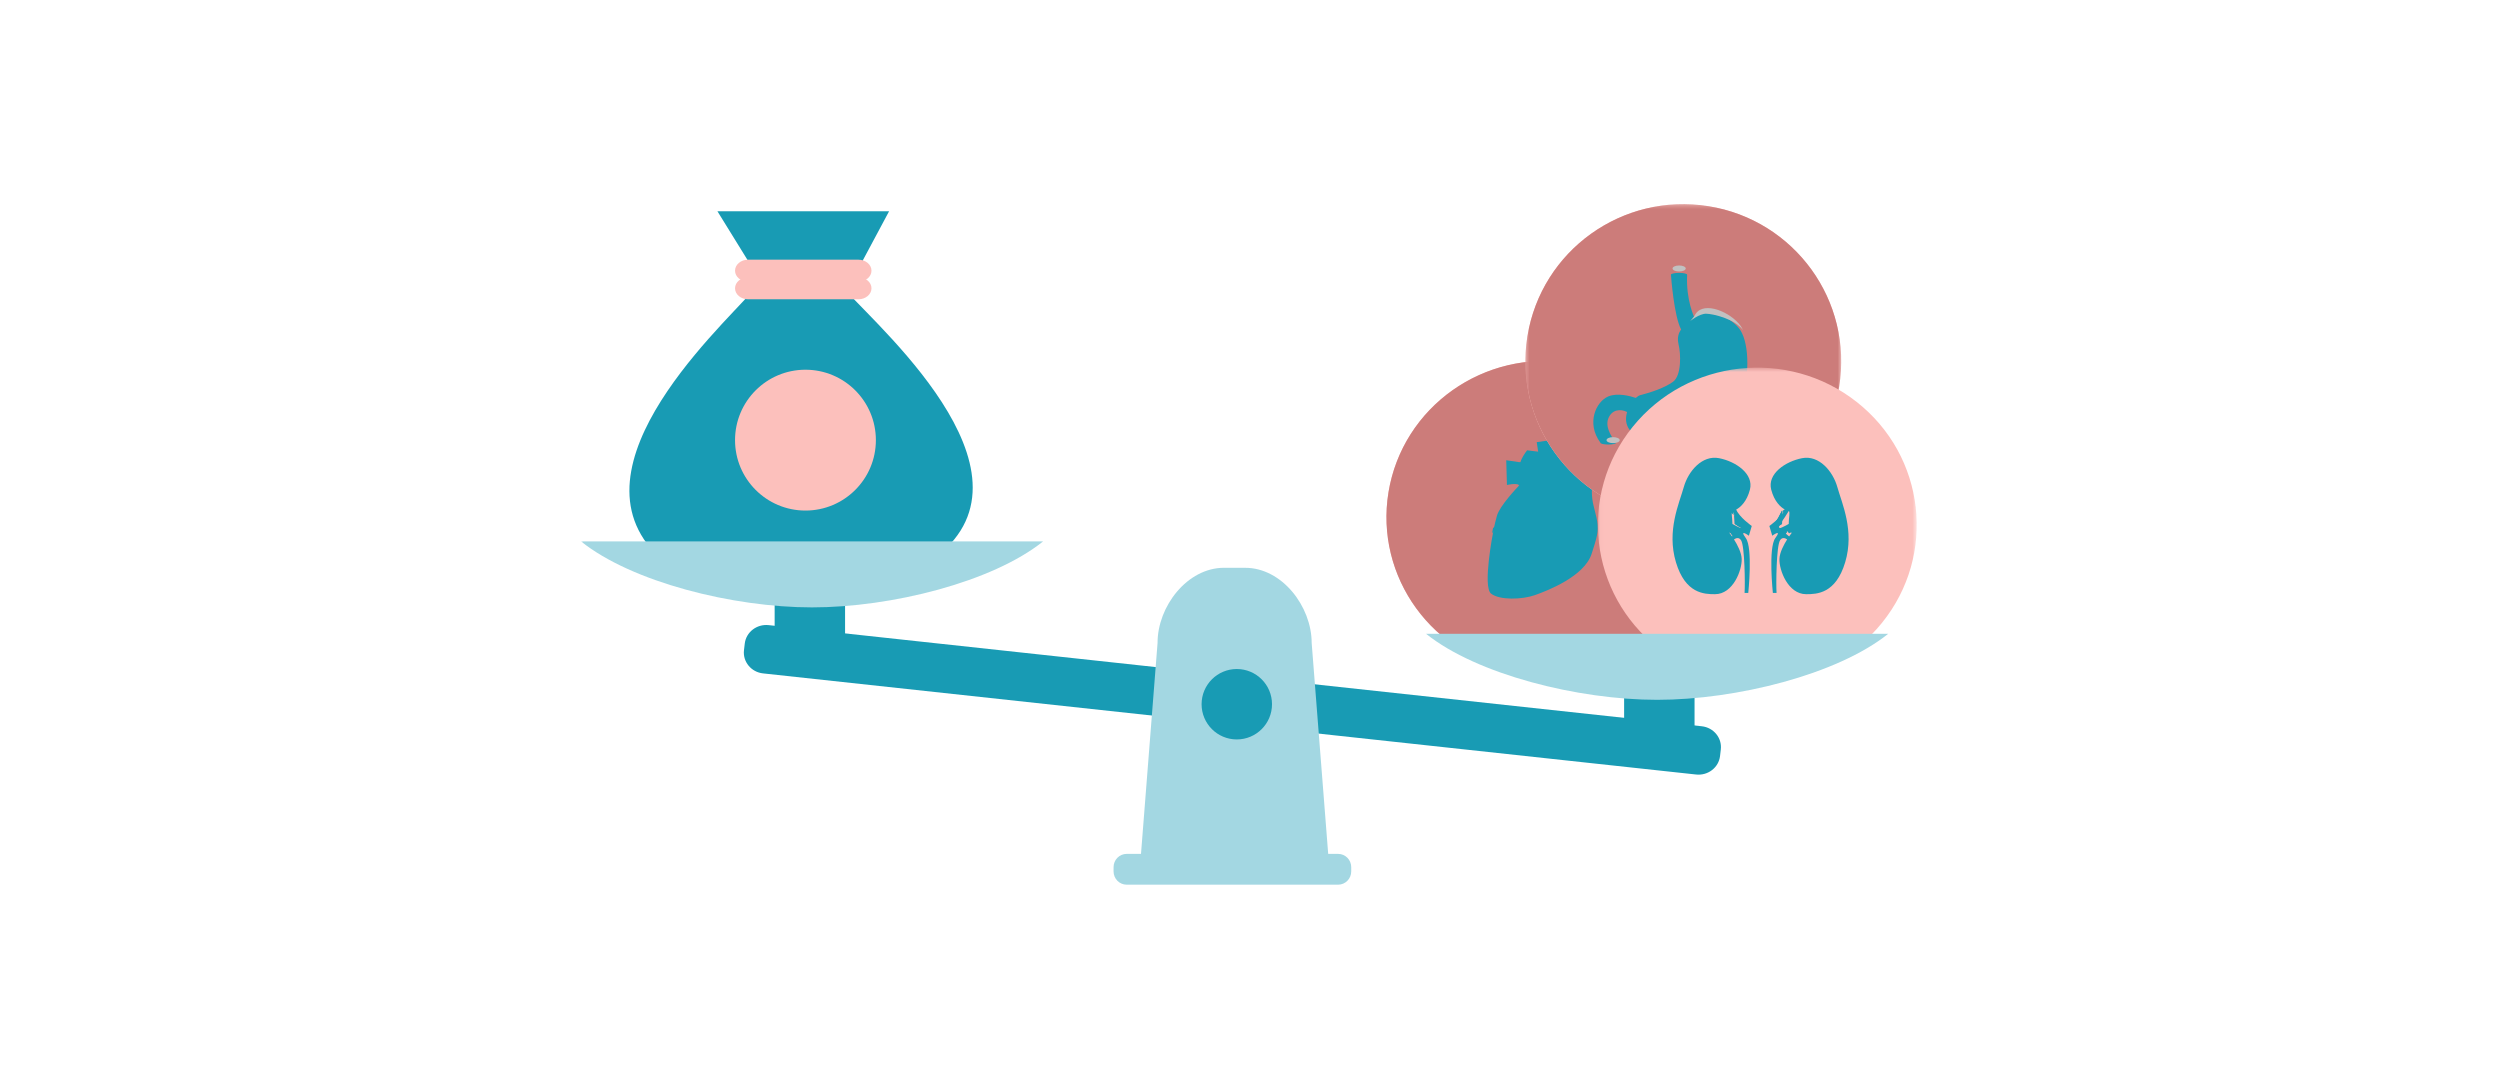 <?xml version="1.0" encoding="UTF-8"?>
<svg width="568px" height="248px" viewBox="0 0 568 248" version="1.1" xmlns="http://www.w3.org/2000/svg" xmlns:xlink="http://www.w3.org/1999/xlink">
    <!-- Generator: Sketch 52.2 (67145) - http://www.bohemiancoding.com/sketch -->
    <title>Elements/468x248/balance</title>
    <desc>Created with Sketch.</desc>
    <defs>
        <polygon id="path-1" points="0.561 0.383 72.323 0.383 72.323 71.829 0.561 71.829"></polygon>
        <polygon id="path-3" points="0.561 0.383 72.323 0.383 72.323 71.829 0.561 71.829"></polygon>
        <polygon id="path-5" points="0.038 0.526 72.478 0.526 72.478 71.973 0.038 71.973"></polygon>
        <polygon id="path-7" points="0 156 303 156 303 1 0 1"></polygon>
    </defs>
    <g id="Images" stroke="none" stroke-width="1" fill="none" fill-rule="evenodd">
        <g id="Elements/468x248/balance">
            <g id="Group-75" transform="translate(132, 46)">
                <path d="M237.939,41.315 C254.844,51.63 260.07,73.506 249.609,90.177 C239.151,106.847 216.966,111.999 200.061,101.684 C183.156,91.37 177.93,69.496 188.39,52.824 C198.85,36.154 221.033,31.001 237.939,41.315" id="Fill-1" fill="#FCC0BC"></path>
                <path d="M213.219,106.534 C193.598,103.385 180.28,85.145 183.473,65.799 C186.664,46.45 205.161,33.317 224.78,36.467 C244.401,39.614 257.72,57.851 254.527,77.2 C251.336,96.55 232.84,109.682 213.219,106.534" id="Fill-3" fill="#CC7C7A"></path>
                <path d="M230.127,69.174 C228.814,64.272 230.945,61.243 229.255,59.689 C227.565,58.137 226.456,59.74 226.456,59.74 L226.421,62.73 C226.24,62.219 226.045,61.705 225.833,61.202 C225.192,59.671 224.406,58.255 223.38,57.392 L225.147,55.131 L222.951,53 L220.877,56.087 L219.762,54.085 L217.143,54.455 L217.473,56.619 L214.959,56.312 C214.959,56.312 214.245,57.203 213.768,58.177 C213.628,58.464 213.507,58.758 213.433,59.039 L210.217,58.568 L210.376,64.197 C210.376,64.197 212.35,63.689 213.234,64.202 C213.234,64.202 213.21,64.227 213.17,64.268 C212.631,64.831 208.722,68.964 208.11,71.158 C207.793,72.286 207.576,73.223 207.436,73.896 C207.28,74.625 207.216,75.044 207.216,75.044 C207.216,75.044 204.812,87.316 206.764,88.864 C208.718,90.411 213.879,90.229 216.748,89.208 C219.618,88.189 227.96,84.958 229.619,79.826 C229.903,78.94 230.145,78.189 230.343,77.527 C230.449,77.17 230.542,76.837 230.624,76.524 C231.258,74.062 231.09,72.769 230.127,69.174" id="Fill-5" fill="#189BB4"></path>
                <path d="M227.901,73.04 C227.901,73.04 223.149,69.265 225.871,62.561 C225.692,62.04 225.499,61.514 225.293,61 C225.292,61.996 225.219,63.11 224.946,63.748 C224.366,65.107 223.724,67.598 224,68.69 C224,68.69 221.746,68.001 219.007,69.107 C218.326,67.961 216.095,64.625 212.912,64.065 C212.912,64.065 212.89,64.091 212.849,64.133 C213.631,64.517 217.342,66.138 217.725,69.75 C217.308,69.999 216.887,70.295 216.466,70.649 C216.466,70.649 211.593,70.344 207.215,73.969 C207.063,74.714 207,75.142 207,75.142 C208.122,73.743 212.749,71.8 215.524,71.822 C214.906,72.488 214.033,73.571 214.347,74.046 C214.818,74.754 216.853,79.751 216.853,79.751 C217.157,80.79 217.438,82 217.438,82 C217.438,82 217.208,78.694 216.312,76.636 C215.417,74.579 216.018,72.769 216.777,72.021 C216.827,71.972 216.868,71.926 216.899,71.881 C217.502,71.221 220.317,68.491 224.2,70.323 C224.2,70.323 224.865,71.918 224.404,72.229 C224.404,72.229 225.076,72.008 224.828,72.451 C224.579,72.896 225.726,73.262 225.197,73.662 C225.197,73.662 228.442,74.467 229.477,77.097 C229.568,77.329 229.649,77.521 229.723,77.679 C229.829,77.314 229.92,76.975 230,76.654 L227.901,73.04 Z" id="Fill-7" fill="#189BB4"></path>
                <path d="M219,64 C219,64 218.362,61.901 213.327,59 C213.191,59.293 213.072,59.592 213,59.877 C213.918,60.218 218.345,62.401 219,64" id="Fill-9" fill="#189BB4"></path>
                <g id="Group-13" transform="translate(214, 0)">
                    <mask id="mask-2" fill="white">
                        <use xlink:href="#path-1"></use>
                    </mask>
                    <g id="Clip-12"></g>
                    <path d="M30.68,71.359 C11.123,68.191 -2.151,49.837 1.032,30.368 C4.213,10.898 22.648,-2.318 42.203,0.852 C61.759,4.019 75.034,22.371 71.852,41.842 C68.671,61.312 50.236,74.528 30.68,71.359" id="Fill-11" fill="#FCC0BC" mask="url(#mask-2)"></path>
                </g>
                <g id="Group-16" transform="translate(214, 0)">
                    <mask id="mask-4" fill="white">
                        <use xlink:href="#path-3"></use>
                    </mask>
                    <g id="Clip-15"></g>
                    <path d="M30.68,71.359 C11.123,68.191 -2.151,49.837 1.032,30.368 C4.213,10.898 22.648,-2.318 42.203,0.852 C61.759,4.019 75.034,22.371 71.852,41.842 C68.671,61.312 50.236,74.528 30.68,71.359" id="Fill-14" fill="#CC7C7A" mask="url(#mask-4)"></path>
                </g>
                <path d="M263.819,29.765 C263.652,29.411 263.476,29.081 263.274,28.811 C260.954,25.678 254.925,23.199 252.937,26.07 C252.937,26.07 251.026,22.156 251.318,16.416 C251.318,16.188 250.493,16 249.473,16 C248.454,16 247.627,16.188 247.627,16.416 C247.627,16.427 247.636,16.435 247.639,16.444 C247.678,16.994 248.351,25.905 249.955,28.876 C249.955,28.876 248.831,30.117 249.36,32.202 C249.89,34.292 250.087,39.313 248.101,40.749 C246.21,42.111 243.114,43.146 241.028,43.681 C240.921,43.708 240.802,43.74 240.703,43.764 C240.394,43.84 240.025,44.068 239.652,44.405 C238.352,43.965 235.478,43.193 233.39,44.076 C230.607,45.248 228.354,50.169 231.602,54.557 L231.614,54.557 C231.61,54.565 231.602,54.577 231.602,54.584 C231.602,54.815 232.402,55 233.388,55 C234.375,55 235.175,54.815 235.175,54.584 C235.175,54.577 235.165,54.565 235.161,54.557 L235.175,54.557 C235.175,54.557 235.161,54.544 235.151,54.532 C235.14,54.511 235.125,54.493 235.103,54.474 C234.693,53.993 232.548,51.319 233.39,49.116 C234.189,47.02 236.169,46.831 237.678,47.61 C236.992,49.906 237.576,52.593 241.806,53.795 C249.624,56.011 259.35,53.486 262.57,47.246 C265.514,41.55 265.595,33.502 263.819,29.765" id="Fill-17" fill="#189BB4"></path>
                <path d="M233,54.001 C233,53.623 233.672,53.317 234.498,53.317 C235.327,53.317 236,53.623 236,54.001 C236,54.377 235.327,54.683 234.498,54.683 C233.672,54.683 233,54.377 233,54.001" id="Fill-19" fill="#C1C1C1"></path>
                <path d="M248,14.999 C248,14.625 248.671,14.317 249.5,14.317 C250.33,14.317 251,14.625 251,14.999 C251,15.375 250.33,15.683 249.5,15.683 C248.671,15.683 248,15.375 248,14.999" id="Fill-21" fill="#C1C1C1"></path>
                <path d="M255.655,25.277 C257.217,25.309 262.163,26.439 264,29 C263.835,28.644 263.662,28.312 263.463,28.04 C261.175,24.882 255.233,22.384 253.273,25.277 C253.011,25.879 252,26.955 252,26.955 C252,26.955 254.09,25.245 255.655,25.277" id="Fill-23" fill="#C1C1C1"></path>
                <g id="Group-27" transform="translate(231, 37)">
                    <mask id="mask-6" fill="white">
                        <use xlink:href="#path-5"></use>
                    </mask>
                    <g id="Clip-26"></g>
                    <path d="M64.578,58.52 C52.106,73.946 29.317,76.48 13.678,64.18 C-1.962,51.881 -4.531,29.405 7.94,13.98 C20.411,-1.446 43.2,-3.981 58.838,8.319 C74.477,20.618 77.048,43.094 64.578,58.52" id="Fill-25" fill="#FCC0BC" mask="url(#mask-6)"></path>
                </g>
                <path d="M263.464,73.958 C263.027,73.819 262.076,73.304 261.605,73.044 C261.608,72.365 261.513,71.662 261.466,71.111 C261.42,70.586 261.419,70.199 261.593,70.097 C262.066,70.888 263.074,72.509 263.666,73.047 C263.666,73.047 264.056,74.148 263.464,73.958 M262.313,75.183 C262.201,75.311 261.837,75.61 261.51,75.875 C261.162,75.371 260.91,75.055 260.91,75.055 C261.12,74.886 261.267,74.663 261.373,74.412 C261.874,74.684 262.437,75.038 262.313,75.183 M265.347,75.716 L266,73.501 C266,73.501 263.187,71.54 262.464,69.772 C263.451,69.243 264.881,67.938 265.579,65.26 C266.513,61.679 262.405,58.855 258.576,58.099 C254.75,57.345 251.575,61.021 250.548,64.693 C249.521,68.369 246.626,74.585 248.775,81.746 C250.921,88.905 255.217,89 257.643,89 C261.752,89 263.805,83.537 263.712,80.993 C263.659,79.523 262.734,77.776 261.962,76.556 C262.441,76.227 263.097,76.005 263.572,76.753 C264.412,78.071 264.506,86.787 264.366,88.718 L265.206,88.718 C265.206,88.718 266.281,78.479 264.647,76.252 C263.012,74.021 265.347,75.716 265.347,75.716" id="Fill-28" fill="#189BB4"></path>
                <path d="M261.652,74 L261.652,74.994 L261,74.88 C261,74.88 261.354,75.309 261.845,76 C262.306,75.638 262.819,75.228 262.975,75.053 C263.151,74.856 262.358,74.372 261.652,74" id="Fill-30" fill="#189BB4"></path>
                <path d="M262.131,70 C261.827,70.212 262.149,71.667 262.141,73.035 C262.542,73.303 263.35,73.835 263.721,73.977 C264.225,74.173 263.892,73.039 263.892,73.039 C263.389,72.486 262.534,70.815 262.131,70" id="Fill-32" fill="#189BB4"></path>
                <path d="M262,74.39 C259.792,72.94 257,76 257,76 C258.946,74.801 261.082,74.758 261.526,75.184 C261.741,74.976 261.891,74.7 262,74.39" id="Fill-34" fill="#189BB4"></path>
                <path d="M261.652,74 C261.502,74.344 261.296,74.649 261,74.88 C261,74.88 261.354,75.309 261.845,76 C262.306,75.638 262.819,75.228 262.975,75.053 C263.151,74.856 262.358,74.372 261.652,74" id="Fill-36" fill="#189BB4"></path>
                <path d="M262.109,70 L262.109,71.205 C262.109,71.205 262.07,71.144 262,71.046 C262.041,71.614 262.123,72.336 262.12,73.035 C262.525,73.303 263.342,73.835 263.718,73.977 C264.227,74.173 263.891,73.039 263.891,73.039 C263.382,72.486 262.517,70.815 262.109,70" id="Fill-38" fill="#189BB4"></path>
                <path d="M262,70.093 C261.374,69.347 258.622,68.906 258,68 C258,68 258.89,69.139 259.998,69.642 C260.861,70.033 261.584,70.713 261.87,71 C261.822,70.53 261.821,70.184 262,70.093" id="Fill-40" fill="#189BB4"></path>
                <path d="M272.334,73.047 C272.926,72.508 273.934,70.888 274.408,70.096 C274.583,70.199 274.581,70.586 274.536,71.112 C274.487,71.662 274.391,72.364 274.396,73.043 C273.925,73.303 272.973,73.818 272.537,73.958 C271.946,74.148 272.334,73.047 272.334,73.047 M274.628,74.411 C274.735,74.664 274.879,74.887 275.089,75.055 C275.089,75.055 274.84,75.37 274.492,75.874 C274.162,75.609 273.798,75.311 273.687,75.183 C273.563,75.037 274.127,74.685 274.628,74.411 M271.353,76.251 C269.719,78.48 270.794,88.718 270.794,88.718 L271.634,88.718 C271.495,86.786 271.588,78.072 272.428,76.753 C272.904,76.005 273.56,76.227 274.039,76.557 C273.266,77.776 272.341,79.522 272.288,80.994 C272.195,83.538 274.248,89 278.357,89 C280.785,89 285.079,88.906 287.226,81.746 C289.373,74.586 286.48,68.368 285.453,64.693 C284.424,61.02 281.251,57.344 277.423,58.1 C273.594,58.854 269.487,61.679 270.421,65.259 C271.12,67.937 272.549,69.242 273.536,69.771 C272.814,71.54 270,73.5 270,73.5 L270.653,75.716 C270.653,75.716 272.987,74.022 271.353,76.251" id="Fill-42" fill="#189BB4"></path>
                <path d="M273.35,74 L273.35,74.994 L274,74.88 C274,74.88 273.649,75.309 273.159,76 C272.694,75.638 272.181,75.228 272.025,75.053 C271.849,74.856 272.644,74.372 273.35,74" id="Fill-44" fill="#189BB4"></path>
                <path d="M272.87,70 C273.173,70.212 272.85,71.667 272.859,73.035 C272.459,73.303 271.65,73.835 271.279,73.977 C270.776,74.173 271.107,73.039 271.107,73.039 C271.61,72.486 272.466,70.815 272.87,70" id="Fill-46" fill="#189BB4"></path>
                <path d="M274,74.39 C276.207,72.94 279,76 279,76 C277.054,74.801 274.917,74.758 274.473,75.184 C274.258,74.976 274.11,74.7 274,74.39" id="Fill-48" fill="#189BB4"></path>
                <path d="M273.35,74 C273.501,74.344 273.704,74.649 274,74.88 C274,74.88 273.649,75.309 273.159,76 C272.694,75.638 272.181,75.228 272.025,75.053 C271.849,74.856 272.644,74.372 273.35,74" id="Fill-50" fill="#189BB4"></path>
                <path d="M272.891,70 L272.891,71.205 C272.891,71.205 272.931,71.144 273,71.046 C272.958,71.614 272.875,72.336 272.88,73.035 C272.475,73.303 271.657,73.835 271.282,73.977 C270.773,74.173 271.108,73.039 271.108,73.039 C271.617,72.486 272.482,70.815 272.891,70" id="Fill-52" fill="#189BB4"></path>
                <path d="M273,70.093 C273.626,69.347 276.378,68.906 277,68 C277,68 276.111,69.139 275.001,69.642 C274.14,70.033 273.416,70.713 273.13,71 C273.178,70.53 273.179,70.184 273,70.093" id="Fill-54" fill="#189BB4"></path>
                <path d="M59.389,19 L39.864,19 C36.086,24.604 -2.27,57.14 15.825,78.558 C22.595,86.57 39.561,88.77 49.625,89 C59.689,88.77 75.427,85.877 82.97,78.558 C104.112,58.039 63.165,24.604 59.389,19" id="Fill-56" fill="#189BB4"></path>
                <polygon id="Fill-58" fill="#189BB4" points="31 2 41.506 19 60.905 19 70 2"></polygon>
                <path d="M66,19.5 C66,20.88 64.667,22 63.024,22 L37.973,22 C36.332,22 35,20.88 35,19.5 C35,18.12 36.332,17 37.973,17 L63.024,17 C64.667,17 66,18.12 66,19.5" id="Fill-60" fill="#FCC0BC"></path>
                <path d="M66,15.501 C66,16.881 64.667,18 63.024,18 L37.973,18 C36.332,18 35,16.881 35,15.501 C35,14.121 36.332,13 37.973,13 L63.024,13 C64.667,13 66,14.121 66,15.501" id="Fill-62" fill="#FCC0BC"></path>
                <path d="M67,54 C67,62.837 59.836,70 51.001,70 C42.164,70 35,62.837 35,54 C35,45.164 42.164,38 51.001,38 C59.836,38 67,45.164 67,54" id="Fill-64" fill="#FCC0BC"></path>
                <mask id="mask-8" fill="white">
                    <use xlink:href="#path-7"></use>
                </mask>
                <g id="Clip-67"></g>
                <polygon id="Fill-66" fill="#189BB4" mask="url(#mask-8)" points="237 124 253 124 253 106 237 106"></polygon>
                <polygon id="Fill-68" fill="#189BB4" mask="url(#mask-8)" points="44 102 60 102 60 84 44 84"></polygon>
                <path d="M41.37,106.996 C38.67,106.709 36.731,104.345 37.031,101.733 L37.207,100.238 C37.504,97.619 39.938,95.74 42.641,96.029 L254.629,119.005 C257.327,119.294 259.272,121.652 258.969,124.269 L258.794,125.768 C258.495,128.38 256.061,130.263 253.358,129.97 L41.37,106.996 Z" id="Fill-69" fill="#189BB4" mask="url(#mask-8)"></path>
                <path d="M0,77 C11.543,86.246 34.521,92 52.499,92 C70.479,92 93.457,86.246 105,77 L0,77 Z" id="Fill-70" fill="#A3D7E2" mask="url(#mask-8)"></path>
                <path d="M192,98 C203.541,107.245 226.52,113 244.498,113 C262.477,113 285.456,107.245 297,98 L192,98 Z" id="Fill-71" fill="#A3D7E2" mask="url(#mask-8)"></path>
                <path d="M170,151 L166.014,100.102 C166.014,91.755 159.242,82.99 150.898,83.006 L146.112,83 C137.753,82.995 130.98,91.761 130.996,100.09 L127,151 L170,151 Z" id="Fill-72" fill="#A3D7E2" mask="url(#mask-8)"></path>
                <path d="M157,113.999 C157,118.418 153.418,122 149.001,122 C144.583,122 141,118.418 141,113.999 C141,109.582 144.583,106 149.001,106 C153.418,106 157,109.582 157,113.999" id="Fill-73" fill="#189BB4" mask="url(#mask-8)"></path>
                <path d="M123.983,154.999 C122.335,155.001 121.001,153.647 121,151.978 L121.003,151.024 C120.999,149.355 122.335,148.003 123.987,148 L172.018,148.003 C173.663,147.999 175.001,149.353 175,151.024 L175,151.979 C175.003,153.647 173.665,155 172.015,155 L123.983,154.999 Z" id="Fill-74" fill="#A3D7E2" mask="url(#mask-8)"></path>
            </g>
        </g>
    </g>
</svg>